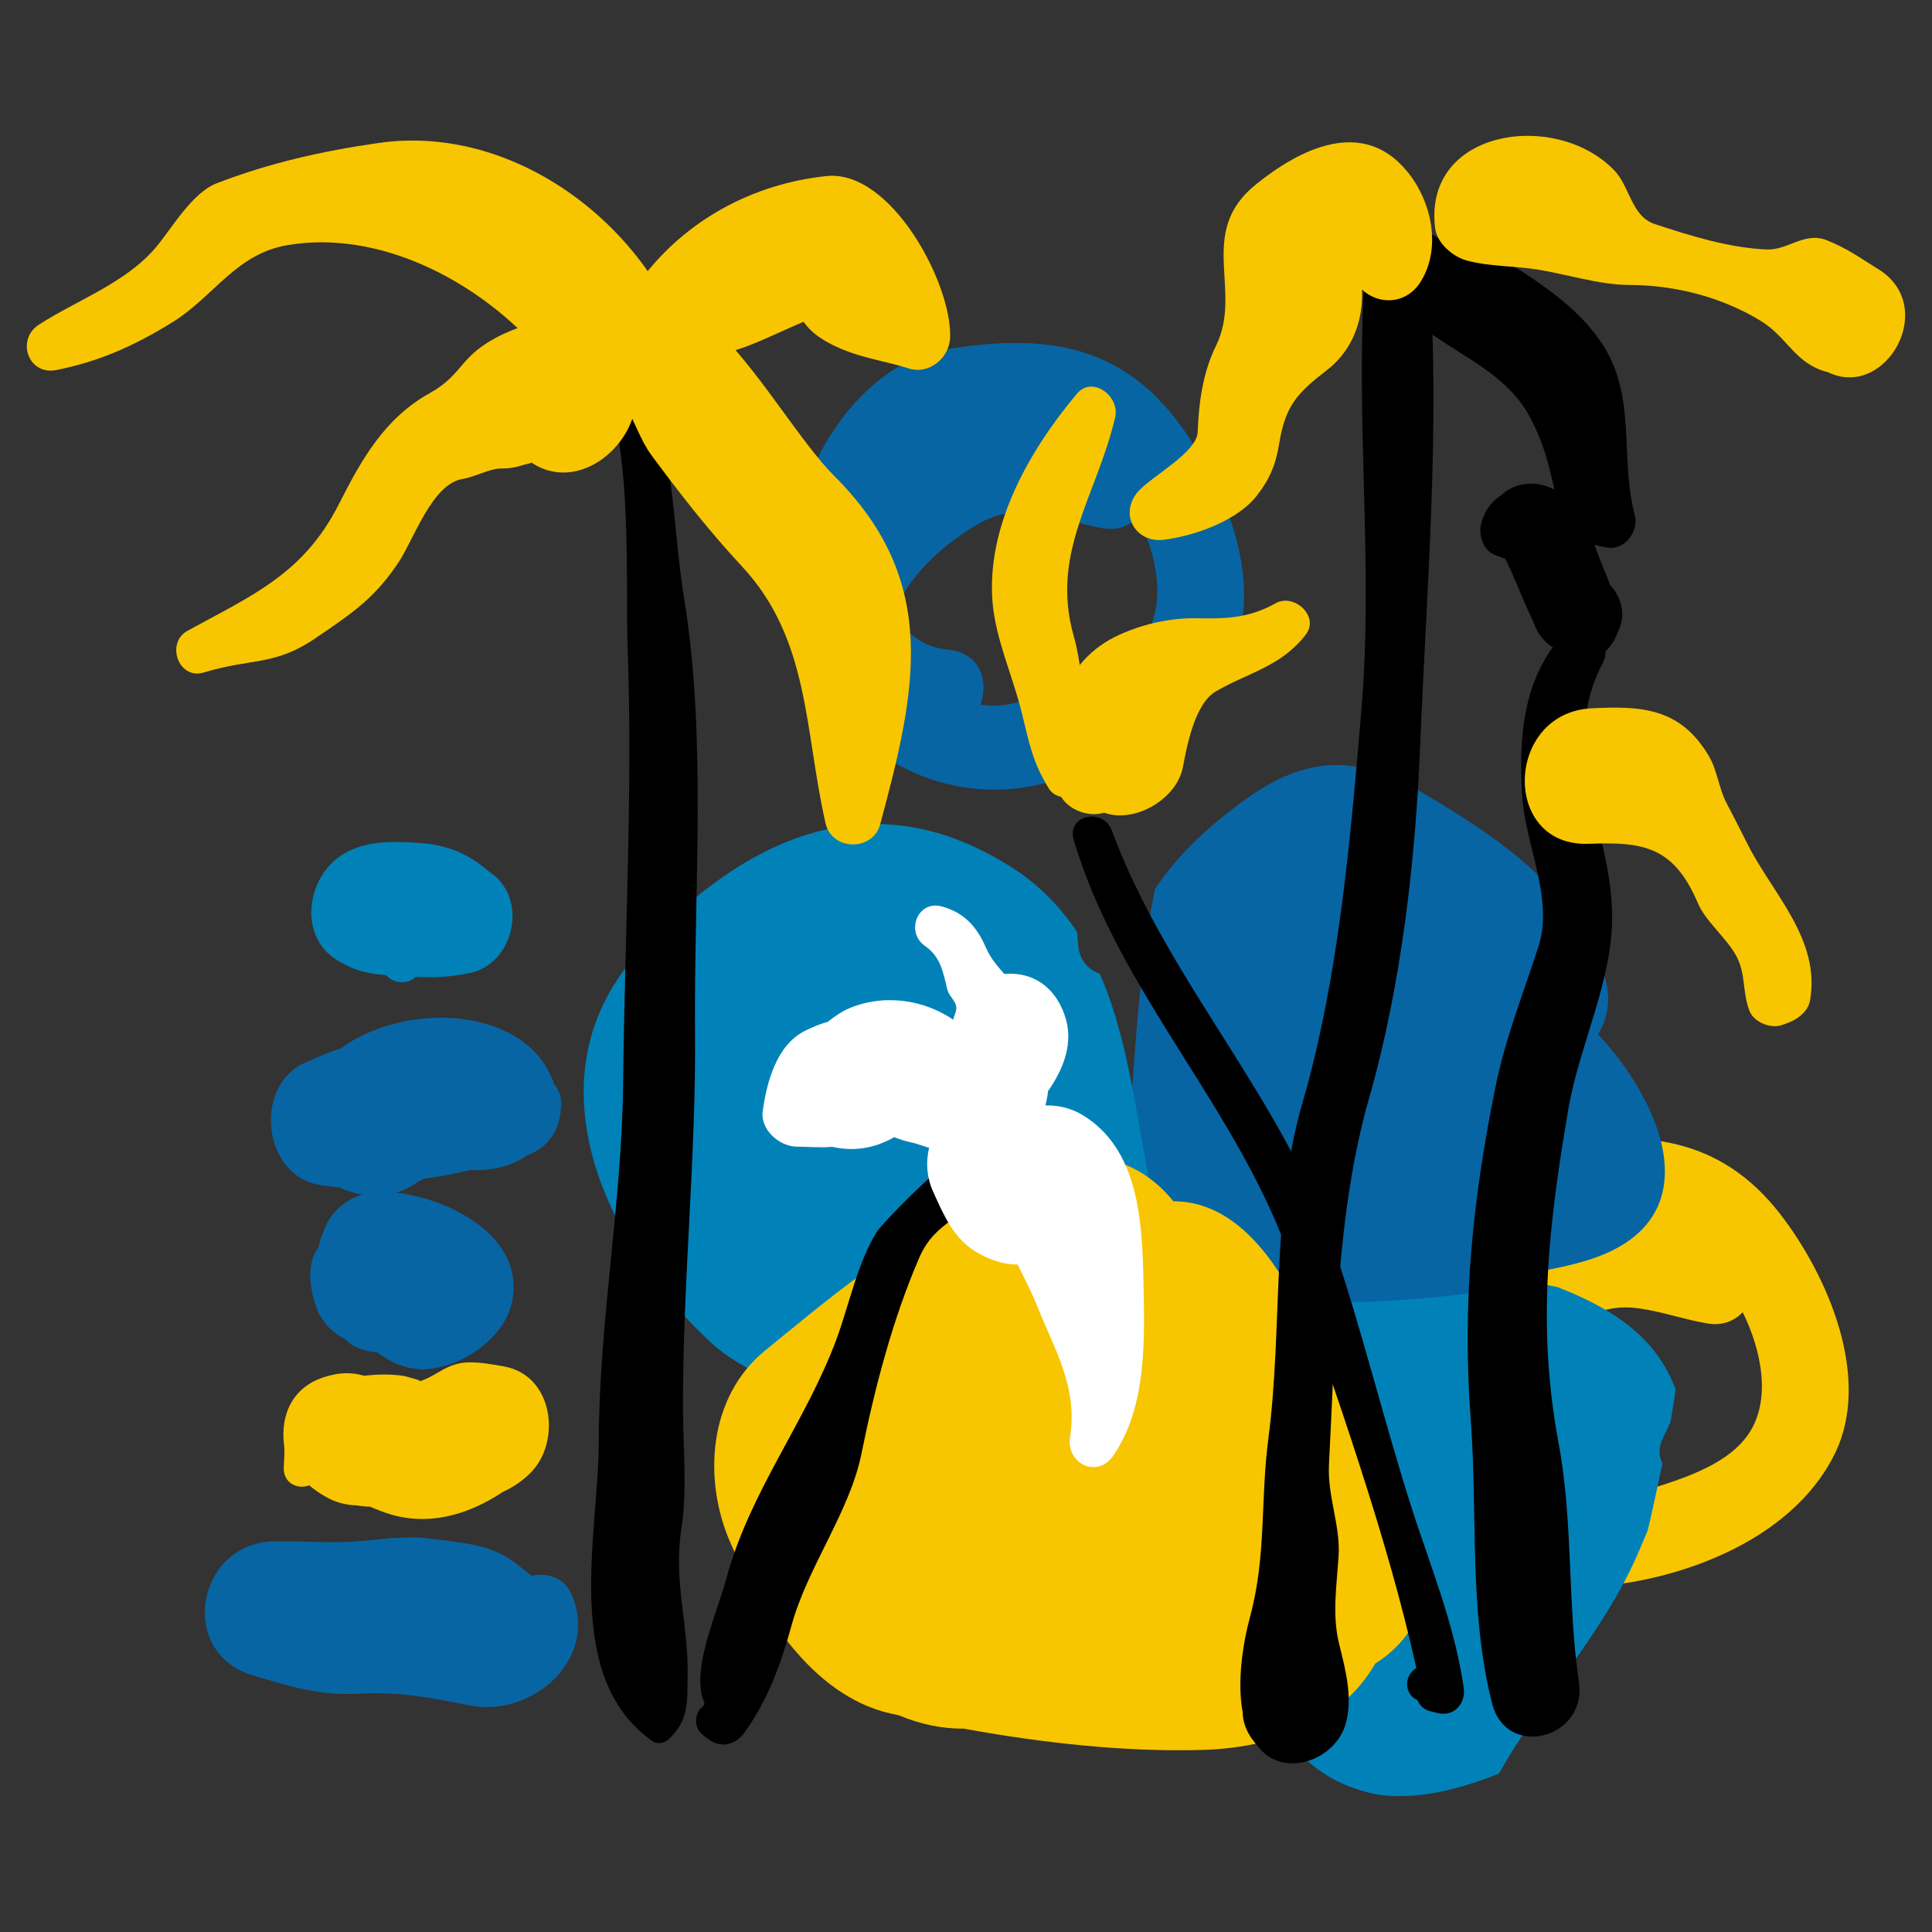 <?xml version="1.0" encoding="utf-8"?>
<!-- Generator: Adobe Illustrator 16.0.0, SVG Export Plug-In . SVG Version: 6.00 Build 0)  -->
<!DOCTYPE svg PUBLIC "-//W3C//DTD SVG 1.1//EN" "http://www.w3.org/Graphics/SVG/1.1/DTD/svg11.dtd">
<svg version="1.1" id="Calque_1" xmlns="http://www.w3.org/2000/svg" xmlns:xlink="http://www.w3.org/1999/xlink" x="0px" y="0px"
	 width="32px" height="32px" viewBox="0 0 32 32" enable-background="new 0 0 32 32" xml:space="preserve">
<rect x="0" y="0" width="32" height="32" fill="#333333" stroke="none"/>
<g>
	<g>
		<path fill="#F7C600" d="M23.19,22.167c-0.004,0.466,0.071,0.947,0.228,1.389c-0.012,0.405,0.075,0.803,0.285,1.149
			c0.686,1.136,2.044,1.726,3.334,1.498c1.308-0.231,2.753-0.896,3.357-2.132c0.613-1.263-0.13-2.957-0.908-3.962
			c-1.004-1.297-2.3-1.401-3.832-1.147C24.288,19.187,23.199,20.883,23.19,22.167z M28.964,23.747
			c-0.408,0.609-1.39,0.829-2.047,1.042c-0.224,0.072-0.447,0.087-0.664,0.056c0.14-0.384-0.004-0.862-0.525-0.911
			c-0.442-0.041-0.722-0.283-0.895-0.611c0.151-0.495,0.662-0.974,0.983-1.209c0.425-0.309,0.771-0.517,1.313-0.445
			c0.383,0.05,0.756,0.183,1.139,0.25c0.259,0.047,0.459-0.04,0.597-0.185C29.174,22.362,29.344,23.182,28.964,23.747z"/>
	</g>
	<g>
		<path fill="#0765A4" d="M13.176,8.994c-0.004,0.467,0.071,0.948,0.228,1.39c-0.012,0.405,0.075,0.803,0.285,1.149
			c0.687,1.136,2.043,1.725,3.334,1.498c1.308-0.231,2.753-0.896,3.355-2.132c0.616-1.262-0.129-2.957-0.906-3.96
			c-1.005-1.296-2.301-1.402-3.832-1.148C14.274,6.015,13.185,7.711,13.176,8.994z M18.95,10.576
			c-0.408,0.609-1.388,0.828-2.046,1.041c-0.224,0.072-0.447,0.086-0.665,0.056c0.141-0.384-0.004-0.861-0.524-0.91
			c-0.441-0.042-0.722-0.284-0.895-0.612c0.152-0.494,0.662-0.974,0.983-1.209c0.425-0.309,0.771-0.518,1.312-0.446
			c0.384,0.051,0.758,0.183,1.139,0.252c0.26,0.046,0.46-0.039,0.596-0.185C19.16,9.191,19.33,10.01,18.95,10.576z"/>
	</g>
	<g>
		<path fill="#0082B9" d="M27.536,24.237c-0.062-0.115-0.071-0.261,0.007-0.419c0.045-0.09,0.085-0.18,0.127-0.27
			c0.031-0.177,0.059-0.354,0.085-0.533c-0.321-0.863-1.036-1.34-1.961-1.698c-1.166-0.227-2.376-0.367-3.569-0.326
			c0,0-0.001-0.003-0.002-0.004c-0.091,0.004-0.182,0.009-0.271,0.015c-0.043,0.002-0.087,0.004-0.131,0.008
			c-0.185,0.013-0.368,0.032-0.551,0.056c-0.051,0.006-0.099,0.013-0.147,0.021c-0.189,0.027-0.38,0.059-0.568,0.098
			c-0.001,0-0.002,0-0.003,0l0,0h-0.001l0,0l0,0c-0.052,0.212-0.103,0.422-0.155,0.634c-0.049,0.201-0.097,0.404-0.146,0.605
			c-0.046,0.188-0.093,0.376-0.138,0.563c0.001,0.001,0.003,0.001,0.003,0.002c-0.2,0.848-0.385,1.697-0.504,2.561
			c0.014,0.269,0.046,0.54,0.106,0.816c0.161,0.736,0.8,1.313,1.207,1.909c0.483,0.71,0.885,1.192,1.736,1.414
			c0.616,0.16,1.421-0.01,2.167-0.314c0.704-1.247,1.723-2.317,2.294-3.625c0.058-0.131,0.113-0.266,0.169-0.398
			c0.021-0.082,0.038-0.16,0.055-0.232C27.41,24.829,27.473,24.535,27.536,24.237z"/>
	</g>
	<g>
		<path fill="#0765A4" d="M18.503,20.626c-0.01,0.064-0.031,0.118-0.059,0.166c0.01,0.027,0.016,0.055,0.026,0.081
			c0.165,0.458,0.544,0.75,0.95,0.812c0.193-0.032,0.387-0.058,0.582-0.082c0.05-0.023,0.101-0.052,0.148-0.084
			c0.058,0.021,0.116,0.04,0.182,0.051c0.728-0.062,1.463-0.055,2.194,0c0.583-0.025,1.167-0.068,1.752-0.141
			c0.226-0.029,0.415-0.15,0.555-0.32c0.443-0.004,0.904-0.076,1.39-0.214c1.722-0.494,1.583-1.864,0.782-3.083
			c-0.162-0.249-0.343-0.476-0.536-0.678c0.174-0.291,0.234-0.656,0.077-1.041c-0.585-1.438-1.612-2.139-2.907-2.917
			c-1.142-0.686-1.987-0.698-3.091,0.123c-0.614,0.457-1.059,0.89-1.418,1.426C18.74,16.667,18.792,18.662,18.503,20.626z"/>
	</g>
	<g>
		<path fill="#0082B9" d="M15.014,23.136c1.145-0.022,2.722-0.055,3.759-0.552c0.072-0.034,0.138-0.078,0.199-0.128
			c0.442-0.223,0.72-0.678,0.483-1.293c-0.58-1.519-0.562-3.482-1.237-5.032c-0.186-0.068-0.334-0.219-0.358-0.46
			c-0.008-0.079-0.013-0.155-0.02-0.233c-0.268-0.403-0.606-0.762-1.055-1.053c-2.322-1.503-4.439-0.533-6.179,1.356
			c-1.892,2.055-0.614,4.812,1.122,6.453C12.608,23.024,13.861,23.157,15.014,23.136z"/>
	</g>
	<g>
		<path fill="#F7C600" d="M21.525,21.673c-0.401-0.8-1.055-1.757-2.058-1.776c-0.011-0.001-0.021,0-0.032,0
			c-0.277-0.342-0.642-0.598-1.062-0.684c-0.341-0.141-0.724-0.195-1.145-0.133c-0.45,0.067-0.76,0.473-0.903,0.871
			c-0.008,0.02-0.01,0.042-0.017,0.063c-0.089,0.016-0.181,0.039-0.271,0.074c-1.208,0.469-2.362,1.467-3.361,2.278
			c-0.947,0.769-1.038,2.143-0.576,3.192c0.495,1.121,1.331,2.519,2.646,2.822c0.047,0.01,0.095,0.02,0.142,0.031
			c0.352,0.147,0.717,0.225,1.07,0.22c1.308,0.239,2.695,0.392,3.962,0.353c1.4-0.042,2.377-0.591,2.858-1.43
			c0.971-0.611,1.038-1.702,0.474-2.625C22.611,23.881,22.072,22.769,21.525,21.673z"/>
	</g>
	<g>
		<path d="M11.329,9.895c-0.234-1.436-0.131-3.179-1.148-4.331C9.997,5.356,9.648,5.614,9.787,5.852
			c0.732,1.251,0.562,3.506,0.61,4.915c0.083,2.376-0.052,4.798-0.076,7.179c-0.021,1.984-0.4,3.958-0.404,5.955
			c-0.005,1.527-0.613,3.882,0.891,4.939c0.081,0.057,0.196,0.031,0.265-0.031c0.336-0.304,0.309-0.619,0.316-1.062
			c0.018-0.822-0.238-1.554-0.104-2.42c0.101-0.649,0.029-1.354,0.027-2.01c-0.005-2.079,0.218-4.134,0.2-6.219
			C11.491,14.726,11.711,12.242,11.329,9.895z"/>
	</g>
	<g>
		<path fill="#F7C600" d="M10.129,5.767C9.647,5.278,9.041,5.201,8.334,5.534C7.592,5.885,7.699,6.188,7.117,6.512
			C6.368,6.93,5.988,7.61,5.611,8.354c-0.589,1.159-1.441,1.509-2.507,2.095c-0.363,0.201-0.147,0.813,0.265,0.691
			c0.829-0.248,1.186-0.107,1.874-0.581c0.584-0.401,0.963-0.644,1.365-1.256c0.25-0.379,0.554-1.295,1.056-1.37
			c0.186-0.027,0.461-0.179,0.641-0.173c0.131,0,0.257-0.022,0.379-0.064c0.052-0.011,0.089-0.021,0.121-0.033
			C9.854,8.362,11.232,6.65,10.129,5.767z"/>
	</g>
	<g>
		<path fill="#F7C600" d="M10.688,4.434C9.697,3.059,7.999,2.118,6.27,2.368C5.334,2.503,4.471,2.696,3.588,3.036
			C3.18,3.193,2.846,3.784,2.579,4.1c-0.5,0.59-1.302,0.868-1.935,1.278C0.261,5.627,0.468,6.222,0.933,6.129
			c0.72-0.143,1.303-0.408,1.926-0.794C3.552,4.905,3.908,4.2,4.774,4.058C6.279,3.81,7.867,4.631,8.886,5.752
			C9.725,6.676,11.441,5.475,10.688,4.434z"/>
	</g>
	<g>
		<path fill="#F7C600" d="M13.83,7.896c-1.11-1.109-2.443-4.235-4.403-2.813C8.954,5.426,9.1,6.068,9.687,6.15
			c0.652,0.091,0.775,0.942,1.094,1.377c0.475,0.645,0.961,1.266,1.507,1.853c1.128,1.211,1.033,2.711,1.386,4.257
			c0.104,0.457,0.783,0.469,0.904,0.017C15.174,11.445,15.578,9.642,13.83,7.896z"/>
	</g>
	<g>
		<path fill="#F7C600" d="M13.692,2.916c-1.22,0.126-2.323,0.729-3.047,1.68c-0.436,0.574,0.165,1.213,0.722,1.293
			c0.671,0.095,1.317-0.303,1.942-0.558c0.012,0.015,0.024,0.028,0.037,0.046c0.159,0.203,0.409,0.329,0.64,0.423
			c0.346,0.139,0.7,0.186,1.064,0.302c0.339,0.108,0.673-0.171,0.687-0.508C15.772,4.706,14.762,2.806,13.692,2.916z"/>
	</g>
	<g>
		<path d="M16.274,18.831c-0.374,0.004-0.669,0.18-0.709,0.57c0.012-0.113-0.951,0.854-1.047,1.009
			c-0.324,0.53-0.456,1.214-0.668,1.784c-0.508,1.362-1.424,2.503-1.813,3.929c-0.136,0.501-0.427,1.166-0.437,1.677
			c-0.008,0.421,0.135,0.378,0.023,0.479c-0.117,0.105-0.129,0.322-0.008,0.431c0.053,0.051,0.108,0.092,0.171,0.129
			c0.197,0.118,0.416,0.037,0.541-0.137c0.394-0.544,0.61-1.15,0.787-1.792c0.265-0.958,0.959-1.871,1.153-2.825
			c0.221-1.095,0.516-2.229,0.959-3.254c0.271-0.628,0.776-0.64,1.074-1.144c0.1-0.167,0.075-0.178,0.057-0.173
			C16.728,19.411,16.67,18.826,16.274,18.831z"/>
	</g>
	<g>
		<path d="M23.675,4.523c-0.047-0.682-1.021-0.716-1.068-0.02c-0.167,2.412,0.147,4.843-0.058,7.256
			c-0.183,2.153-0.374,4.437-0.978,6.514c-0.521,1.795-0.322,3.72-0.563,5.556c-0.134,1.021-0.03,1.939-0.302,2.944
			c-0.123,0.458-0.218,1.085-0.123,1.585c0.001,0.167,0.063,0.335,0.194,0.497l0.066,0.082c0.428,0.529,1.257,0.212,1.437-0.358
			c0.139-0.435,0.004-0.932-0.101-1.355c-0.118-0.478-0.037-0.984-0.007-1.464c0.028-0.504-0.188-0.978-0.16-1.505
			c0.104-1.963,0.121-4.174,0.664-6.064c0.529-1.842,0.768-3.921,0.846-5.836C23.627,9.758,23.856,7.122,23.675,4.523z"/>
	</g>
	<g>
		<path d="M25.815,23.9c-0.363-1.949-0.166-3.611,0.164-5.54c0.185-1.07,0.74-2.13,0.723-3.223
			c-0.022-1.418-0.903-2.734-0.156-4.155c0.206-0.39-0.303-0.846-0.63-0.499c-0.695,0.737-0.764,1.729-0.704,2.703
			c0.046,0.776,0.521,1.698,0.275,2.473c-0.254,0.796-0.554,1.527-0.72,2.356c-0.378,1.867-0.552,3.576-0.408,5.488
			c0.119,1.571-0.035,3.175,0.354,4.709c0.239,0.941,1.576,0.58,1.439-0.348C25.958,26.546,26.061,25.222,25.815,23.9z"/>
	</g>
	<g>
		<path d="M24.244,27.957c-0.155-1.075-0.563-2.033-0.888-3.062c-0.434-1.367-0.772-2.76-1.227-4.125
			c-0.853-2.558-2.791-4.514-3.714-7.015c-0.141-0.384-0.751-0.257-0.632,0.152c0.753,2.557,2.77,4.498,3.62,7.039
			c0.724,2.163,1.56,4.445,2.056,6.682c-0.206,0.121-0.208,0.431,0.018,0.532c0.038,0.085,0.104,0.156,0.203,0.181
			c0.043,0.011,0.088,0.022,0.13,0.032C24.081,28.443,24.28,28.215,24.244,27.957z"/>
	</g>
	<g>
		<path fill="#F7C600" d="M21.13,9.991c-0.432,0.243-0.803,0.259-1.286,0.249c-0.437-0.011-0.901,0.091-1.303,0.273
			c-0.459,0.208-0.783,0.563-0.955,1.036c-0.064,0.174-0.11,0.371-0.117,0.556c-0.005,0.154,0.105,0.558,0.07,0.653
			c-0.179,0.479,0.346,0.82,0.748,0.703c0.51,0.184,1.207-0.23,1.305-0.753c0.067-0.352,0.197-1.054,0.546-1.256
			c0.555-0.322,1.078-0.409,1.49-0.941C21.862,10.207,21.431,9.822,21.13,9.991z"/>
	</g>
	<g>
		<path fill="#F7C600" d="M17.833,6.526c-0.797,0.951-1.507,2.204-1.391,3.476c0.056,0.603,0.341,1.221,0.484,1.811
			c0.122,0.502,0.179,0.815,0.447,1.249c0.146,0.235,0.604,0.188,0.574-0.141c-0.079-0.853,0.079-1.526-0.165-2.394
			c-0.387-1.378,0.387-2.32,0.689-3.617C18.552,6.568,18.095,6.209,17.833,6.526z"/>
	</g>
	<g>
		<path d="M27.078,8.536c-0.254-0.949,0.036-1.953-0.533-2.83c-0.308-0.473-0.758-0.821-1.219-1.133
			c-0.249-0.168-0.552-0.335-0.84-0.427c-0.148-0.049-0.521-0.086-0.633-0.176c-0.4-0.323-1.114-0.073-0.953,0.523
			c0.321,1.194,1.847,1.32,2.429,2.395c0.258,0.475,0.352,0.904,0.457,1.418c0.096,0.458,0.418,0.715,0.861,0.766
			C26.924,9.104,27.145,8.788,27.078,8.536z"/>
	</g>
	<g>
		<path fill="#F7C600" d="M31.112,4.459c-0.299-0.185-0.524-0.35-0.858-0.481c-0.368-0.144-0.64,0.169-0.991,0.154
			c-0.615-0.025-1.274-0.228-1.855-0.421c-0.39-0.13-0.41-0.619-0.67-0.889c-0.964-1.002-3.161-0.689-2.969,0.949
			c0.028,0.253,0.289,0.479,0.522,0.543c0.377,0.103,0.795,0.09,1.159,0.148c0.498,0.078,1.037,0.257,1.539,0.258
			c0.768,0.003,1.531,0.203,2.173,0.594c0.449,0.273,0.567,0.715,1.115,0.851C31.233,6.629,32.115,5.078,31.112,4.459z"/>
	</g>
	<g>
		<path fill="#F7C600" d="M23.311,2.844c-0.738-0.907-1.784-0.377-2.515,0.215c-0.981,0.796-0.206,1.75-0.653,2.663
			c-0.219,0.444-0.288,0.944-0.305,1.432c-0.011,0.342-0.779,0.743-0.993,0.994c-0.313,0.368-0.038,0.851,0.434,0.792
			c0.506-0.063,1.213-0.315,1.534-0.725c0.215-0.274,0.316-0.514,0.373-0.86c0.102-0.636,0.303-0.849,0.788-1.221
			c0.43-0.33,0.608-0.833,0.584-1.339c0.283,0.264,0.73,0.245,0.965-0.117C23.879,4.127,23.721,3.346,23.311,2.844z"/>
	</g>
	<g>
		<path fill="#F7C600" d="M28.952,13.995c-0.117-0.229-0.233-0.464-0.354-0.691c-0.13-0.249-0.154-0.546-0.295-0.783
			c-0.47-0.794-1.109-0.832-1.943-0.789c-1.435,0.074-1.496,2.301-0.043,2.244c0.92-0.037,1.41,0.056,1.807,0.986
			c0.126,0.296,0.459,0.562,0.624,0.853c0.177,0.314,0.104,0.611,0.23,0.932c0.072,0.182,0.347,0.294,0.526,0.234
			c0.023-0.008,0.048-0.015,0.07-0.024c0.178-0.059,0.372-0.188,0.407-0.391C30.152,15.557,29.374,14.822,28.952,13.995z"/>
	</g>
	<g>
		<path d="M26.667,9.689c-0.045-0.131-0.104-0.26-0.157-0.399c-0.124-0.315-0.218-0.672-0.448-0.931
			c-0.223-0.25-0.544-0.408-0.883-0.327c-0.12,0.03-0.225,0.087-0.313,0.171c0.1-0.076,0.073-0.058-0.076,0.054
			c-0.13,0.108-0.212,0.246-0.256,0.407c-0.048,0.183,0.021,0.435,0.209,0.52c0.062,0.028,0.124,0.049,0.187,0.068
			c0.053,0.101,0.1,0.21,0.145,0.314c0.109,0.245,0.205,0.496,0.323,0.737c0.065,0.192,0.181,0.338,0.338,0.428
			c0.011,0.011,0.022,0.022,0.034,0.032c0.153,0.285,0.476,0.269,0.706,0.109c0.152-0.077,0.255-0.237,0.316-0.388
			c0.021-0.045,0.037-0.092,0.052-0.139C26.916,10.125,26.833,9.861,26.667,9.689z"/>
	</g>
	<g>
		<path fill="#FFFFFF" d="M18.939,21.198c-0.021-0.981-0.082-2.162-1.002-2.726c-0.272-0.167-0.612-0.204-0.918-0.12
			c-0.025-0.017-0.049-0.034-0.074-0.052c-0.946-0.629-1.899,0.534-1.491,1.435c0.235,0.518,0.405,0.916,0.977,1.128
			c0.158,0.06,0.297,0.083,0.423,0.08c0.111,0.226,0.229,0.447,0.322,0.683c0.298,0.747,0.677,1.343,0.547,2.18
			c-0.065,0.435,0.449,0.689,0.714,0.307C19.005,23.294,18.958,22.156,18.939,21.198z"/>
	</g>
	<g>
		<path fill="#FFFFFF" d="M17.636,16.82c-0.169-0.495-0.553-0.729-1.002-0.688c-0.113-0.13-0.226-0.256-0.303-0.434
			c-0.149-0.347-0.361-0.583-0.73-0.684c-0.407-0.11-0.608,0.426-0.281,0.653c0.257,0.178,0.299,0.427,0.368,0.712
			c0.039,0.162,0.207,0.224,0.134,0.405c-0.06,0.151-0.068,0.309-0.069,0.469c-0.001,0.117,0.024,0.226,0.062,0.334
			c-0.019,0.065-0.029,0.132-0.03,0.201c-0.005,0.243,0.111,0.532,0.139,0.782c0.063,0.569,0.992,0.698,1.225,0.185
			c0.113-0.253,0.187-0.458,0.21-0.683C17.616,17.705,17.791,17.265,17.636,16.82z"/>
	</g>
	<g>
		<path fill="#FFFFFF" d="M16.482,17.911c-0.219-1.052-1.427-1.612-2.395-1.22c-0.14,0.058-0.26,0.142-0.378,0.234
			c-0.128,0.034-0.249,0.087-0.368,0.145c-0.488,0.236-0.645,0.879-0.708,1.334c-0.043,0.31,0.28,0.588,0.567,0.588
			c0.192,0.001,0.386,0.021,0.582,0.003c0.36,0.08,0.696,0.029,1.03-0.16c0.095,0.038,0.186,0.067,0.3,0.091
			c0.095,0.02,0.504,0.17,0.248,0.063C16.019,19.268,16.604,18.502,16.482,17.911z"/>
	</g>
	<g>
		<path fill="#0765A4" d="M9.454,26.382c-0.12-0.26-0.399-0.333-0.651-0.283c-0.096-0.077-0.19-0.152-0.287-0.226
			c-0.396-0.305-0.93-0.326-1.402-0.389c-0.375-0.05-0.768,0.006-1.141,0.041c-0.488,0.047-0.96-0.008-1.447,0.005
			c-1.273,0.036-1.595,1.853-0.33,2.223c0.602,0.178,1.094,0.334,1.729,0.301c0.672-0.037,1.193,0.059,1.839,0.191
			C8.822,28.462,9.952,27.455,9.454,26.382z"/>
	</g>
	<g>
		<path fill="#F7C600" d="M8.35,22.633c-0.19-0.034-0.375-0.068-0.567-0.068c-0.376,0-0.522,0.211-0.829,0.314
			c0.042-0.014-0.255-0.086-0.264-0.089c-0.231-0.035-0.449-0.026-0.67-0.003c-0.004-0.002-0.007-0.004-0.01-0.006
			c-0.207-0.058-0.409-0.042-0.611,0.019c-0.536,0.156-0.76,0.609-0.694,1.138C4.722,24.063,4.7,24.192,4.7,24.32
			c0,0.258,0.24,0.352,0.422,0.282c0.078,0.068,0.165,0.127,0.261,0.183c0.161,0.094,0.336,0.145,0.523,0.149
			c0.13,0.02,0.191,0.022,0.218,0.02c0.045,0.019,0.109,0.045,0.201,0.08c0.706,0.271,1.405,0.074,1.999-0.32
			c0.168-0.079,0.318-0.174,0.467-0.323C9.301,23.875,9.167,22.78,8.35,22.633z"/>
	</g>
	<g>
		<path fill="#0765A4" d="M9.278,18.144c0,0,0,0,0-0.003v0c-0.02-0.065-0.051-0.127-0.097-0.179c-0.429-1.293-2.449-1.4-3.547-0.59
			c-0.195,0.054-0.383,0.142-0.584,0.231c-0.851,0.379-0.706,1.846,0.225,2.02c0.116,0.021,0.23,0.032,0.346,0.043
			c0.393,0.198,0.953,0.188,1.307-0.099C6.963,19.553,7,19.536,7.035,19.521c0.257-0.032,0.505-0.082,0.759-0.143
			c0.335,0.019,0.664-0.051,0.938-0.243c0.331-0.116,0.537-0.403,0.557-0.771C9.305,18.287,9.298,18.213,9.278,18.144z"/>
	</g>
	<g>
		<path fill="#0082B9" d="M8.108,14.444c-0.314-0.279-0.662-0.44-1.101-0.476c-0.442-0.034-0.923-0.06-1.317,0.176
			c-0.631,0.374-0.775,1.429-0.034,1.8c0.241,0.144,0.487,0.187,0.742,0.209c0.121,0.145,0.365,0.153,0.485,0.028
			c0.307,0.014,0.578,0.003,0.896-0.064C8.532,15.96,8.755,14.859,8.108,14.444z"/>
	</g>
	<g>
		<path fill="#0765A4" d="M6.365,19.739C6,19.729,5.683,19.873,5.472,20.168c-0.07,0.1-0.106,0.214-0.152,0.325
			c-0.019,0.055-0.034,0.113-0.048,0.169c-0.03,0.108-0.033,0.11-0.009,0.013c-0.206,0.291-0.119,0.733-0.002,1.035
			c0.042,0.108,0.12,0.193,0.19,0.283c0.075,0.063,0.152,0.124,0.231,0.181c-0.091-0.093-0.047-0.063,0.131,0.093
			c0.125,0.074,0.276,0.117,0.433,0.134c0.003,0.001,0.003,0.001,0.006,0.004c0.006,0.004,0.011,0.006,0.017,0.01
			c0,0.002,0,0.002,0,0.003c0.001,0,0.001-0.001,0.003-0.001c0.056,0.035,0.109,0.072,0.166,0.107
			c0.096,0.057,0.204,0.095,0.31,0.125c0.087,0.017,0.174,0.029,0.261,0.035c0.21-0.021,0.256-0.026,0.138-0.019
			c0.53-0.047,1.18-0.504,1.32-1.047C8.764,20.458,7.327,19.771,6.365,19.739z"/>
	</g>
</g>
</svg>
